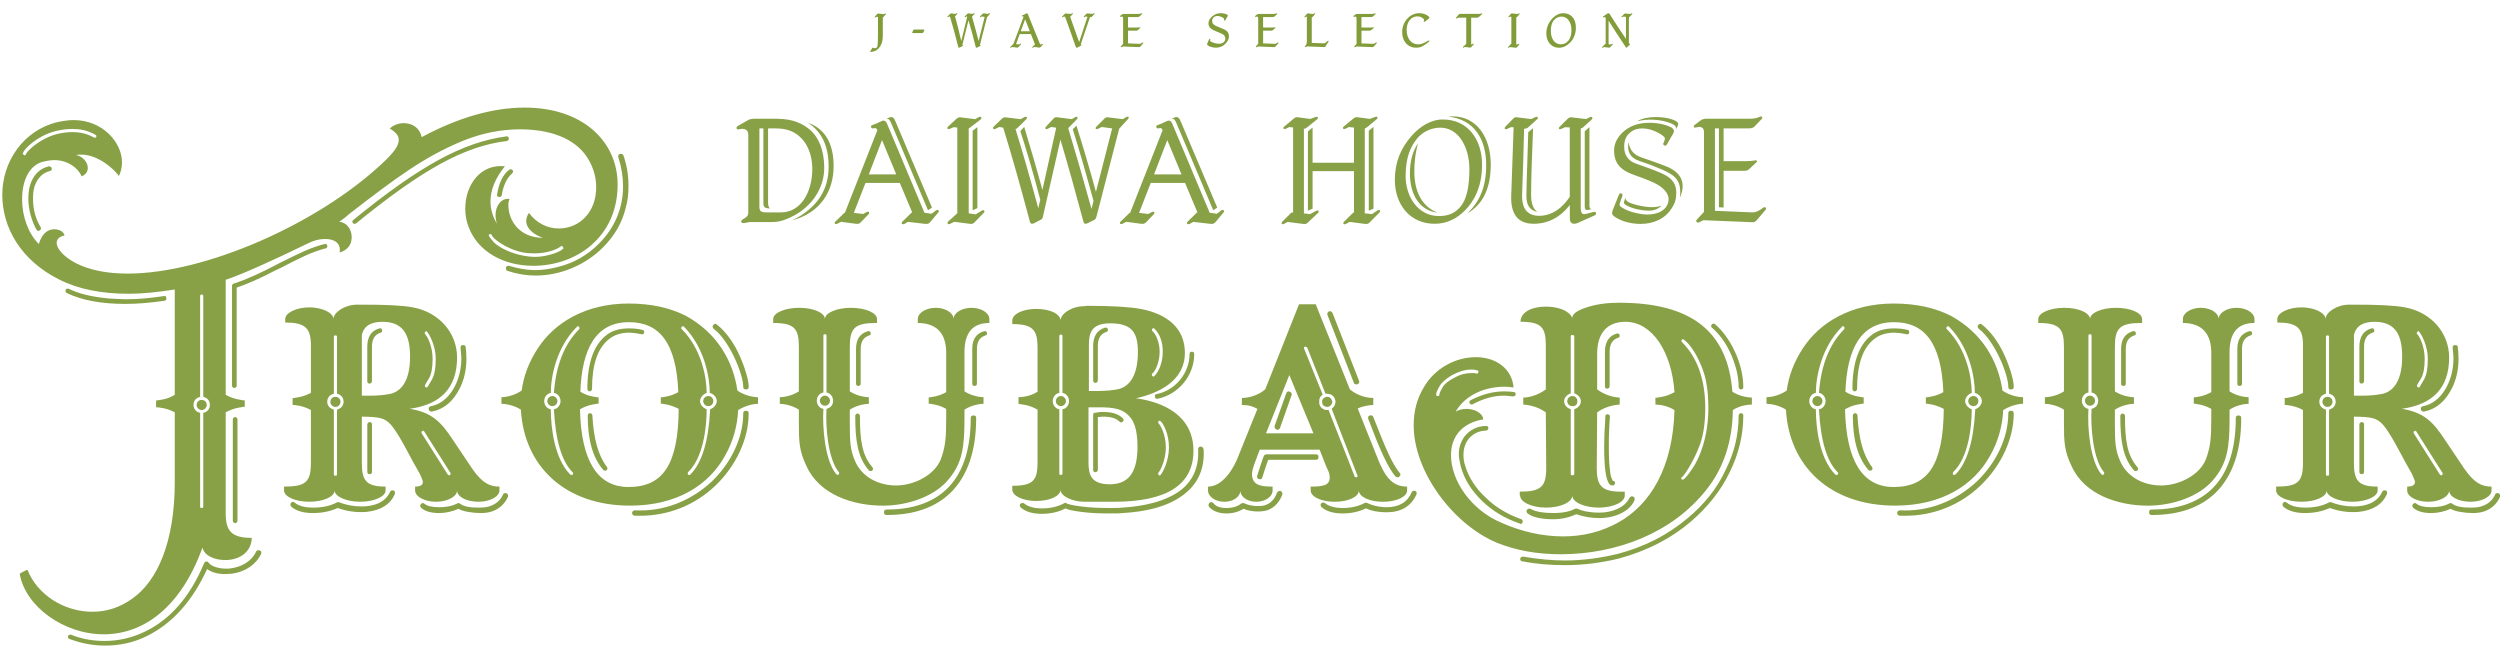 <?xml version="1.0" encoding="UTF-8"?>
<svg id="_レイヤー_1" xmlns="http://www.w3.org/2000/svg" version="1.1" viewBox="0 0 900 235">
  <!-- Generator: Adobe Illustrator 29.5.1, SVG Export Plug-In . SVG Version: 2.1.0 Build 141)  -->
  <defs>
    <style>
      .st0 {
        fill: #88a147;
      }

      .st1 {
        fill: #819c38;
      }
    </style>
  </defs>
  <g>
    <path class="st0" d="M279.57,42.75c5.94,0,9.32,1.79,11.73,3.74,3.28,2.61,5.43,7.38,5.43,13.93,0,7.79-5.12,15.37-14.24,18.7-1.69.61-2.77.82-4.97.82h-7.63l-1.74.31c-.21.05-.36.05-.51.05-.41,0-.67-.1-.77-.41-.15-.41.1-.67.62-.97l.72-.46c.92-.56,1.18-1.13,1.18-2.05v-27.82c0-.92-.26-1.59-.87-1.9-.72-.36-1.59-.41-2.15-.2-.77.26-1.23,0-1.23-.41,0-.26.15-.56.56-.77l3.48-2c.77-.46,1.38-.56,2.77-.56h7.63ZM273.37,74.1c0,1.95.46,2.36,2.72,2.36h5.07c7.27,0,11.27-7.48,11.27-15.68,0-4.97-1.74-8.76-3.89-10.96-2.46-2.56-5.38-3.59-9.37-3.59h-2.66v26.69c0,.97.15,1.64.67,2.15-1.79-.15-2.36-.36-2.36-1.95v-26.89h-1.43v27.87ZM300.11,59.76c0,9.07-4.71,16.8-14.91,19.57,9.17-4.51,13.11-11.17,13.11-19.31,0-7.53-2.51-12.6-7.48-15.88,6.4,2.31,9.27,7.79,9.27,15.62Z"/>
    <path class="st0" d="M325.06,80.71c-.46,0-.72-.46-.1-1.02l2.97-2.92c.15-.15.26-.26.46-.31l-4.46-10.6h-12.35l-4.2,10.76,3.33.41,1.23-.67c.82-.46,1.28.15.72.77l-2.61,2.72c-.56.61-.92.82-1.84.72l-5.43-.72-1.43.72c-.15.1-.26.1-.41.1-.26,0-.46-.15-.46-.41,0-.15.05-.31.26-.51l3.07-2.97c.1-.1.21-.15.36-.2l11.68-29.71c-.36-.72-.51-.92-1.43-.67-.51.15-.82-.2-.87-.56,0-.26.15-.51.46-.61,1.13-.36,2.05-.77,3.12-1.33,1.02-.51,1.69-.36,2.2.82l13.47,32.07,2.56.36,1.64-1.23c.51-.36.97-.1.97.31,0,.15-.05.26-.15.41l-2.87,3.43c-.51.61-.97.82-1.84.72l-6.25-.72-1.23.72c-.2.1-.36.15-.56.15ZM312.76,62.78h9.89l-5.12-12.35-4.76,12.35ZM320.91,44.54c-.61-1.43-.87-1.79-1.74-1.79.72-.41,1.28-.61,1.69-.61.67,0,1.08.51,1.54,1.64l13.11,30.94-1.43.97-13.17-31.15Z"/>
    <path class="st0" d="M352.83,42.03c.51,0,.72.56.21.97l-3.89,2.97c-.1.1-.26.2-.41.26v30.58l2.51.36,2.25-1.38c.51-.31.92-.05.92.31,0,.15-.05.31-.21.46l-3.18,3.28c-.51.56-.82.77-1.43.77-.21,0-.36,0-.62-.05l-5.43-.72-1.49.72c-.15.1-.31.15-.46.15-.31,0-.51-.2-.51-.46,0-.15.1-.36.31-.56l3.23-2.92v-30.84l-1.28-.15-1.49.61c-.46.2-.82.05-.82-.26,0-.2.1-.41.31-.61l2.82-2.61c.51-.46.97-.77,1.69-.67l5.17.67,1.28-.72c.2-.1.36-.15.51-.15ZM351.85,74.92l-1.69.77v-28.64l1.69-1.28v29.15Z"/>
    <path class="st0" d="M396.61,45.72l-1.38.67c-.46.2-.82.1-.82-.26,0-.1.05-.31.26-.51l2.72-2.72c.56-.61.82-.72,1.43-.67l5.38.67,1.18-.72c.26-.15.36-.2.51-.2.26,0,.46.15.46.41,0,.1-.1.31-.26.46l-3.18,3.48-8.09,31.3c-.26,1.02-.46,1.33-.92,1.54l-2.46,1.23c-.26.1-.41.15-.61.15-.41,0-.67-.26-.82-.87-2.72-10.09-5.58-20.49-8.25-29.4l-6.35,27.87c-.1.56-.36.77-.77.97l-2.36,1.23c-.31.15-.56.2-.77.2-.41,0-.61-.26-.77-.82-3.43-12.91-6.35-23.26-9.58-33.76l-1.38-.26-1.43.67c-.46.26-.87.05-.87-.26,0-.15.1-.41.31-.61l2.72-2.61c.51-.46.87-.72,1.38-.67l5.53.67,1.33-.72c.15-.1.36-.15.51-.15.41,0,.67.41.26.82l-2.92,2.92c-.56.56-.67.61-1.02.67,2.66,8.66,4.92,16.44,8.2,28.53l.72-3.07c-2.46-9.43-5.17-18.54-7.17-24.69l1.38-1.54c1.79,5.89,4.61,15.42,6.56,22.74l4.97-22.44-1.79-.26-1.33.67c-.67.31-1.13-.15-.56-.77l2.66-2.87c.31-.46.77-.61,1.49-.51l5.12.67,1.23-.72c.21-.1.31-.15.46-.15.46,0,.62.46.15.92l-3.12,3.18c2.72,9.02,5.69,19.26,8.4,29.1l.72-2.87c-2.31-8.61-5.53-19.72-7.48-25.82l1.33-1.28c2.1,6.56,4.82,15.73,7.02,23.82l5.84-22.85-3.74-.51Z"/>
    <path class="st0" d="M427.75,80.71c-.46,0-.72-.46-.1-1.02l2.97-2.92c.15-.15.26-.26.46-.31l-4.46-10.6h-12.35l-4.2,10.76,3.33.41,1.23-.67c.82-.46,1.28.15.72.77l-2.61,2.72c-.56.61-.92.82-1.84.72l-5.43-.72-1.43.72c-.15.1-.26.1-.41.1-.26,0-.46-.15-.46-.41,0-.15.05-.31.26-.51l3.07-2.97c.1-.1.21-.15.36-.2l11.68-29.71c-.36-.72-.51-.92-1.43-.67-.51.15-.82-.2-.87-.56,0-.26.15-.51.46-.61,1.13-.36,2.05-.77,3.12-1.33,1.02-.51,1.69-.36,2.2.82l13.47,32.07,2.56.36,1.64-1.23c.51-.36.97-.1.97.31,0,.15-.05.26-.15.41l-2.87,3.43c-.51.61-.97.82-1.84.72l-6.25-.72-1.23.72c-.2.1-.36.15-.56.15ZM415.45,62.78h9.89l-5.12-12.35-4.76,12.35ZM423.6,44.54c-.61-1.43-.87-1.79-1.74-1.79.72-.41,1.28-.61,1.69-.61.67,0,1.08.51,1.54,1.64l13.11,30.94-1.43.97-13.17-31.15Z"/>
    <path class="st0" d="M474.01,42.03c.41,0,.72.46.21.87l-3.43,2.77c-.62.51-.92.67-1.38.67v30.48l2.2.26,2.2-1.18c.77-.41,1.28.2.67.77l-3.43,3.23c-.72.72-.97.82-1.84.72l-5.64-.72-1.28.67c-.2.1-.36.15-.51.15-.26,0-.41-.2-.41-.41,0-.15.1-.36.31-.56l2.92-2.92c.31-.31.51-.36.92-.36v-30.58l-1.38-.15-1.23.61c-.51.26-.92.05-.92-.26,0-.15.1-.36.31-.51l3.23-2.71c.67-.56,1.02-.72,1.59-.67l4.56.61,1.89-.67c.15-.05.36-.1.46-.1ZM495.47,41.98c.51,0,.67.51.15.92l-3.38,2.82c-.41.31-.67.46-.92.56v30.53l2.61.26,2-1.33c.51-.36.92-.1.92.26,0,.15,0,.26-.15.41l-3.43,3.48c-.56.61-.87.82-1.84.72l-5.53-.72-1.38.72c-.2.1-.36.15-.51.15-.46,0-.67-.46-.1-1.02l2.97-2.92c.2-.2.36-.31.56-.36v-14.86h-14.91v13.52l-1.69.72v-28.53l1.69-1.38v12.65h14.91v-12.65l-1.84-.2-1.23.61c-.46.26-.92.05-.92-.26,0-.15.05-.36.31-.56l3.23-2.66c.72-.61,1.08-.72,1.59-.67l4.56.61,1.9-.72c.15-.05.36-.1.46-.1ZM494.45,75.13l-1.69.72v-28.79l1.69-1.38v29.46Z"/>
    <path class="st0" d="M533.54,59.35c0,8.61-3.38,13.58-6.1,16.34-2.87,2.97-6.56,4.87-10.96,4.87-8.96,0-14.34-7.02-14.34-15.78,0-6.51,2.25-11.58,6.05-15.88,2.87-3.23,6.71-5.89,11.27-5.89,8.81,0,14.09,7.02,14.09,16.34ZM510.13,49.92c-2.41,2.97-4.1,6.81-4.1,13.52,0,7.17,4.3,14.34,11.99,14.34,3.69,0,5.84-1.23,7.58-3.18,2.51-2.77,3.38-7.74,3.38-13.68,0-7.94-3.89-14.96-10.45-14.96-3.94,0-6.86,2.05-8.4,3.94ZM509.16,61.76c0,7.07,2.66,12.6,8.35,14.8-6.76-.82-9.94-6.86-9.94-14.14,0-4.3,1.02-8.15,2.92-10.81-1.13,4-1.33,7.63-1.33,10.14ZM522.94,41.88c8.71,0,13.73,7.58,13.73,17.37,0,8.71-2.92,14.34-8.35,17.52,4.3-4.2,6.71-9.32,6.71-17.31,0-9.53-4.46-16.5-13.63-17.47.51-.05,1.08-.1,1.54-.1Z"/>
    <path class="st0" d="M553.14,42.03c.51,0,.72.46.31.82l-3.28,2.97c-.31.31-.82.56-1.49.51-.15,7.22-.46,16.65-.72,23.62-.21,5.64,2.3,7.74,6.2,7.74,4.76,0,8.55-3.12,10.96-6.86v-24.95l-1.64-.1-1.38.61c-.51.26-.92.1-.92-.2,0-.2.1-.36.36-.61l2.66-2.66c.51-.51.87-.77,1.59-.67l5.22.61,1.33-.67c.2-.1.31-.15.41-.15.51,0,.72.56.31.92l-3.07,2.82c-.31.26-.56.41-.92.46v28.64c0,2.15.77,2.41,1.95,2.1l2.61-.67c.67-.15.97.15.97.56,0,.26-.15.51-.51.67l-5.99,2.66c-.51.26-.97.36-1.38.36-.97,0-1.59-.61-1.59-2v-4.76c-3.28,4.3-7.73,6.76-13.01,6.76-3.95,0-8.35-1.69-8.09-9.99l.87-24.74-.97-.05-1.43.67c-.46.2-.82,0-.82-.31,0-.15.05-.36.26-.56l2.77-2.82c.56-.61.87-.61,1.54-.51l4.97.61,1.43-.67c.21-.1.36-.15.51-.15ZM551.19,70.16c0,2.82.67,5.12,2.31,6.1-2.97-.51-4.05-2.66-4-6.04.05-4.92.51-15.78.67-22.64l1.74-1.43c-.36,8.61-.72,18.9-.72,24.03ZM572.2,74c0,.77.2,1.13.67,1.33-2,.51-2.36.46-2.36-1.38v-26.69l1.69-1.49v28.23Z"/>
    <path class="st0" d="M601.3,45.67c1.28.61,1.54,1.49,1.13,2.25l-2.36,4.1c-.15.31-.41.41-.72.41-.41,0-.72-.41-.51-.92l.26-.61c.46-1.08.31-1.43-.51-2.05-3.69-2.77-8.45-3.43-11.22-1.54-2.15,1.49-2.66,3.38-2.66,5.58,0,2.77,1.28,5.02,4.46,6.1,2.87.97,6.15,2.15,8.86,3.33,4.3,1.84,5.43,4.15,5.43,7.07,0,2.15-.31,3.94-2.41,6.66-1.9,2.46-5.43,4.56-10.5,4.56-3.38,0-7.02-.97-9.38-2.66-.51-.41-.82-.72-.82-1.23,0-.36.1-.77.36-1.38l2.1-5.23c.2-.46.51-.61.92-.46.26.1.51.41.31.97l-.82,2.25c-.36,1.02-.15,1.28.77,1.9,2.15,1.43,6.4,2.46,9.17,2.46,4.35,0,7.53-2.2,7.53-5.53,0-2.51-2.46-4.56-5.12-5.84-2.36-1.13-5.48-2.25-7.53-2.97-4.87-1.69-6.97-4.41-6.97-8.66s3.23-7.17,5.89-8.55c4.35-2.25,10.81-1.69,14.34,0ZM586.39,72.82c1.64.87,5.12,1.59,7.38,1.74,1.49.1,3.07-.05,4.41-.51-1.28,1.28-2.97,1.79-4.46,1.79-2.51,0-5.94-.61-8.35-2-.72-.41-.87-.77-.67-1.33l.41-1.28c.15.82.51,1.18,1.28,1.59ZM591.41,56.84c2.31.77,5.28,1.84,7.99,2.87,4.05,1.49,6.35,3.89,6.35,7.33,0,1.23-.31,2.61-.97,4.1.61-5.99-1.38-7.89-6.4-10.09-2.1-.92-5.17-2.1-7.99-3.02-3.89-1.28-4.61-3.79-4.15-6.81.67,3.28,2.1,4.61,5.17,5.64ZM602.43,43.16c2.2.87,2.05,1.54.92,3.28.1-.92-.31-1.38-1.59-1.95-3.59-1.59-8.86-1.79-12.4-.82,1.74-1.08,4.25-1.54,6.76-1.54,2.31,0,4.61.36,6.3,1.02Z"/>
    <path class="st0" d="M633.92,41.93c.41,0,.72.41.31.87l-2.46,2.61c-.67.67-1.08.82-2.66.82h-8.61v11.78h7.89c1.23,0,2.36-.05,3.33-.26.46-.1.82,0,.82.26,0,.1-.05.26-.26.46l-2.41,2.25c-.77.77-1.28.77-2.25.77h-7.12v13.22l-1.69-.1v-28.38h-1.43v29.66l13.27.56c1.54.05,2.36-.41,4.2-1.74.46-.31.92-.05.92.36,0,.15-.05.36-.15.46l-3.07,3.59c-.62.72-.87.92-1.79.87l-17.57-.72-1.49.77c-.15.05-.26.1-.41.1-.51,0-.92-.56-.41-1.13l2.56-2.72v-28.69c0-.97-.26-1.43-.87-1.74-.56-.31-1.18-.2-2,.05-.51.15-.82-.1-.82-.41,0-.15.1-.36.36-.56l1.95-1.49c.92-.67,1.54-.72,2.97-.72h15.16c1.13,0,2.46-.2,3.48-.77.1-.05.15-.05.26-.05Z"/>
  </g>
  <g>
    <path class="st0" d="M191.98,95.69c-10.64,0-19.87-5.04-23.23-13.85-.84-2.1-1.26-4.34-1.26-6.72,0-8.82,5.74-16.23,14.27-15.25-3.5,4.34-5.18,8.54-5.18,12.59,0,2.94.84,5.74,2.38,8.12-.42-.98-.56-2.1-.56-3.22,0-3.5,2.24-6.16,5.04-5.74-.28.56-.42,1.26-.42,2.24,0,5.6,4.06,11.75,12.45,11.75-3.36-1.12-6.02-3.36-6.02-6.02,0-.98.28-1.96.98-2.94,2.8,3.78,6.72,5.6,10.77,5.6,7.28,0,13.43-5.74,13.43-14.83,0-3.36-.84-6.58-2.66-9.8-3.5-6.3-11.47-11.06-24.77-11.06-6.86,0-13.85,1.4-20.71,4.2-13.85,5.74-23.79,13.15-41,26.45-.7.7-1.82,1.54-3.36,2.66,2.66.14,4.48,2.66,4.48,5.46s-1.4,4.62-4.34,5.6c.56-3.22-1.68-4.9-5.18-4.9-2.1,0-4.34.56-6.72,1.82-11.75,5.74-23.51,11.06-29.11,12.87v41.42c1.54.84,3.08,1.4,4.62,1.68,1.54.28,2.24.42,2.24.28v2.38c0-.14-.7,0-2.24.28-1.54.28-3.08.84-4.62,1.68v36.52c0,6.3,2.24,8.68,9.38,8.68-.14,5.18-4.48,7.98-9.52,7.98-3.92,0-7.42-1.54-8.12-4.2v-.14h-.14c-7.84,21.41-21.13,31.07-35.54,31.07s-28.27-10.08-30.23-21.83c1.26-.7,2.24-1.26,2.8-1.4,3.5,8.96,13.15,15.11,23.37,15.11,5.18,0,9.94-1.54,14.41-4.76,8.96-6.3,15.25-20.29,15.25-41.98v-25.05c-2.8-1.54-5.88-1.82-6.72-1.82v-2.52c0,.14.84,0,2.38-.28,1.54-.28,2.94-.84,4.34-1.68v-37.92c-6.3.98-11.89,1.54-16.51,1.54-9.94,0-18.33-1.68-25.19-5.18C7.54,93.73.82,81.98.82,70.09s7.56-23.23,20.01-26.17c2.1-.42,4.06-.7,5.6-.7,10.63,0,17.49,8.12,17.49,15.25,0,1.82-.42,3.5-1.12,4.9-1.68-2.52-7.56-7.7-13.43-7.7-.84,0-1.54,0-1.96.14,2.24.42,4.2,2.52,4.2,4.62,0,1.4-.7,2.38-2.24,3.08-1.12-2.94-4.9-5.88-9.94-5.88-.7,0-1.96.14-3.78.56-5.04,1.12-7.7,6.72-7.7,13.57,0,6.16,2.24,12.31,6.02,16.09,1.12-3.78,3.22-5.32,5.6-5.32,1.82,0,3.5.98,3.64,2.24-1.82.42-2.8,1.26-2.8,2.66,0,2.24,2.8,5.18,6.86,7.28,4.9,2.52,11.2,3.78,18.75,3.78,27.57,0,68.01-17.63,91.52-39.6,4.06-3.78,6.02-6.3,6.02-8.54,0-1.54-1.12-2.8-3.22-4.06.98-1.12,3.08-1.96,4.9-1.96,3.22,0,5.88,1.68,6.58,5.04,13.29-7.14,25.75-10.64,37.08-10.64,20.85,0,33.45,12.17,33.45,27.71,0,18.89-14.83,29.25-30.37,29.25ZM8.52,55.67c.14.28.28.28.7.14,0-.98,4.76-5.88,11.33-7.56,1.82-.42,3.64-.7,5.46-.7,4.62,0,6.86,1.54,7.84,1.96.14.14.56,0,.56,0,.14,0,.28-.14.28-.42,0-.42-.14-.56-.42-.56-.28-.28-1.12-.7-2.66-1.26-1.54-.56-3.36-.84-5.6-.84-2.1,0-3.92.28-5.74.7-7,1.68-11.9,6.86-11.9,7.84-.28.28-.28.56.14.7ZM12.86,66.03c-.7,1.4-.98,3.22-.98,5.46,0,3.92.98,7.42,2.8,10.36.14.42,0,.98-.42,1.12-.14.14-.28.14-.42.14-.28,0-.56-.14-.7-.42-1.68-2.94-2.94-7.28-2.94-11.2,0-2.52.42-4.62,1.12-6.16,1.26-2.94,3.36-4.76,6.3-5.46.42,0,.98.28.98.7.14.42,0,.84-.56.98-2.38.56-4.06,2.1-5.18,4.48ZM24.05,105.49c-.42-.14-.56-.7-.42-1.12.14-.42.7-.56,1.12-.42,3.64,1.82,8.4,2.94,14.41,3.5,2.8.14,4.9.28,6.3.28,4.2,0,8.68-.42,13.43-1.12.7-.14.98,0,.98.7.14.42,0,.84-.7.98-5.04.7-9.66,1.12-13.99,1.12-8.54,0-15.67-1.26-21.13-3.92ZM94.02,199.39c-1.82,3.78-5.6,6.44-10.5,7.14l-2.38.14c-2.66,0-4.9-.56-6.58-1.82-5.18,11.33-12.31,19.45-21.55,24.07-4.76,2.38-9.8,3.5-15.25,3.5-4.34,0-8.54-.84-12.73-2.38-.42-.14-.56-.42-.56-.84,0-.56.56-.84,1.12-.7,3.78,1.54,7.84,2.24,12.03,2.24,5.04,0,9.94-1.12,14.55-3.36,9.1-4.34,16.23-12.59,21.13-24.21l.28-.56c.14-.42.56-.56.98-.42.28,0,.42.14.56.42.98,1.26,3.5,2.1,6.3,2.1.84,0,1.4,0,1.82-.14,3.22-.42,7.14-2.1,8.96-6.02.14-.42.7-.56,1.26-.42s.7.56.56,1.26ZM75.55,145.79c0-1.54-.84-2.52-2.38-2.94v-36.24c0-.42-.14-.56-.56-.56s-.56.14-.56.56v36.24c-1.54.42-2.38,1.4-2.38,2.94s1.12,2.66,2.38,2.8v33.73c0,.42.14.56.56.56s.56-.14.56-.56v-33.73c1.26-.14,2.38-1.26,2.38-2.8ZM74.43,145.79c0,.98-.84,1.82-1.82,1.82s-1.82-.84-1.82-1.82c0-1.12.84-1.82,1.82-1.82s1.82.7,1.82,1.82ZM117.81,88.42c.14.42-.14.98-.56.98-4.9,1.26-9.1,3.36-15.81,6.86l-2.66,1.26c-5.04,2.66-9.52,4.62-13.57,6.02v35.26c0,.56-.28.84-.84.84s-.84-.28-.84-.84v-35.68c-.14-.14,0-.42.14-.7.28-.28.56-.42.7-.42h.14c4.2-1.4,9.52-3.78,16.09-7.28,7.84-3.92,11.33-5.6,16.23-6.86.42-.14.84,0,.98.56ZM84.65,150.13c.42,0,.84.42.84.84v36.52c0,.42-.42.84-.84.84s-.84-.42-.84-.84v-36.52c0-.42.42-.84.84-.84ZM182.46,50.77c-15.25,1.82-30.37,10.22-54.3,29.67-.14.14-.28.14-.42.14-.42,0-.56-.14-.7-.28-.28-.42-.28-.84.14-1.12,24.07-19.59,39.46-27.99,55.14-30.09.42-.14.84.28.84.7.14.42-.28.84-.7.98ZM177.14,86.46c1.12,1.82,5.88,4.62,11.33,5.6,1.54.28,2.94.42,4.2.42,4.76,0,9.8-2.24,9.8-2.8.42-.14.56-.42.14-.7,0-.28-.14-.42-.56-.42-.84.84-4.48,2.66-9.66,2.66-1.54,0-2.8-.14-3.78-.28-6.72-1.26-11.62-5.46-11.62-6.44q-.14-.14-.28-.14t-.28-.14c-.14,0-.28.14-.42.28-.14.14,0,.56.14.7,0,0,.28.42.98,1.26ZM183.3,61.13c.42-.28.84-.28,1.26.14.28.42.14.84-.28,1.26-1.82,1.54-3.08,4.2-3.64,7.7-.14.42-.42.7-.84.7h-.14c-.7-.14-.84-.56-.7-.98.7-4.2,2.1-7.14,4.34-8.82ZM226.26,66.87c0,2.94-.28,5.46-.98,7.84-1.26,5.46-4.06,10.22-8.26,14.41-6.3,6.3-15.25,10.08-24.21,10.08-3.36,0-6.72-.56-10.08-1.68-.56-.14-.7-.7-.56-1.26.14-.42.7-.7,1.12-.56,3.22.98,6.44,1.54,9.38,1.54,2.66,0,5.32-.42,8.12-1.12,5.74-1.4,10.63-4.2,14.83-8.4,5.6-5.6,8.68-12.73,8.68-20.57,0-3.5-.56-7-1.68-10.5-.14-.56,0-1.12.56-1.26h.28c.42,0,.84.14.98.56,1.26,3.64,1.82,7.28,1.82,10.92Z"/>
    <path class="st0" d="M157,180.64c-4.06,0-7.56-1.82-7.56-4.06v-1.4c1.82,0,2.8-.56,2.8-1.68,0-.42-.42-1.4-1.12-2.94-.42-.7-1.26-2.24-2.52-4.48-.56-1.12-1.82-3.36-3.64-6.72-1.82-3.22-3.22-5.32-4.34-6.58-2.24-2.38-4.06-2.66-10.36-2.8v16.65c0,6.16,1.4,8.54,8.4,8.54h.14v1.4c0,2.24-4.2,4.06-9.1,4.06s-9.24-1.82-9.24-4.06c0,2.24-4.06,4.06-9.1,4.06s-9.1-1.82-9.1-4.06v-1.4c7.7,0,9.66-1.54,9.66-8.54v-19.03c-2.8-1.54-5.74-1.82-6.58-1.82v-2.52c0,.14.7,0,2.24-.28,1.54-.28,2.94-.84,4.34-1.54v-17.77c-.14-5.74-2.38-7.56-9.24-7.56v-1.26c0-2.24,4.06-4.2,8.68-4.2s8.68,1.96,8.68,4.2c0-2.38,4.06-5.18,8.54-5.18h1.68c8.68,0,14.83.28,18.33.98,9.38,1.68,15.95,9.1,15.95,18.05,0,10.78-5.74,16.93-17.07,18.47,7.98,1.26,11.33,4.76,15.39,10.92l7.14,10.64c3.78,5.46,6.58,6.44,9.8,6.44v1.4c0,2.24-3.5,4.06-7.56,4.06-4.34,0-7.7-1.82-7.7-4.06,0,2.24-3.5,4.06-7.56,4.06ZM142.16,177.84c-1.68,3.78-5.04,5.88-10.22,6.44-3.36.28-6.86-.14-10.36-1.4-2.8,1.26-5.74,1.82-8.96,1.82s-5.88-.7-7.7-2.24c-.42-.42-.42-.84-.28-1.26.42-.56.84-.7,1.4-.28,1.54,1.26,3.78,1.82,6.72,1.82,3.22,0,6.02-.56,8.4-1.82.14-.14.42-.14.84-.14,2.38.98,5.18,1.54,8.26,1.54,4.06,0,8.4-1.26,10.21-5.32.14-.42.7-.56,1.26-.42.42.14.56.7.42,1.26ZM123.69,144.67c0-1.54-.84-2.52-2.38-2.94v-20.43c0-.42-.14-.56-.56-.56s-.56.14-.56.56v20.43c-1.54.42-2.38,1.4-2.38,2.94,0,1.26.84,2.38,2.38,2.8v23.23c0,.42.14.56.56.56s.56-.14.56-.56v-23.23c1.54-.42,2.38-1.54,2.38-2.8ZM122.57,144.67c0,.98-.84,1.82-1.82,1.82s-1.82-.84-1.82-1.82c0-1.12.84-1.82,1.82-1.82s1.82.7,1.82,1.82ZM140.76,141.73c3.78-.98,6.86-4.76,6.86-13.29,0-7.42-2.1-12.59-9.94-12.59-4.34,0-6.86,1.68-7.42,4.9v21.69h3.08c2.94,0,5.46-.28,7.42-.7ZM137.54,118.78c.14.56,0,.84-.56.98-2.1.7-3.08,2.38-3.08,5.04v12.45c0,.42-.42.84-.84.84-.56,0-.84-.28-.84-.84v-12.45c0-3.5,1.4-5.74,4.34-6.58.42-.14.84,0,.98.56ZM133.07,151.95c.56,0,.84.28.84.84v17.07c0,.56-.28.84-.84.84s-.84-.28-.84-.84v-17.07c0-.42.42-.84.84-.84ZM182.88,178.82c-1.26,2.8-3.36,4.62-6.3,5.46-1.12.28-2.24.42-3.5.42-2.66,0-6.72-.56-7.98-1.54-2.24.98-4.62,1.54-7,1.54-2.8,0-4.9-.56-6.44-1.82-.42-.42-.56-.98-.14-1.4s.84-.56,1.26-.14c.98.84,2.8,1.26,5.32,1.26s4.76-.42,6.58-1.4c.42-.14.7-.14.98.14,1.26.98,3.36,1.4,6.58,1.4,1.68,0,2.94-.14,3.78-.42,2.38-.7,4.06-2.1,5.04-4.2.14-.56.7-.7,1.26-.56.42.14.7.7.56,1.26ZM151.82,156.01l9.38,14.83c.14.14.28.28.42.28s.28,0,.28-.14c.42-.14.42-.42.28-.7l-9.38-14.83c-.14-.42-.42-.42-.84-.28-.28.28-.28.56-.14.84ZM155.74,129.14c0,3.22-.42,5.46-1.26,7-.98,1.54-1.4,2.24-1.4,2.38q-.14.14-.14.28c0,.14,0,.28.14.42s.28.28.42.28l.42-.14c0-.14.56-.98,1.54-2.66.98-1.68,1.4-4.2,1.4-7.56,0-4.76-2.38-8.96-3.08-9.66-.14-.14-.14-.28-.28-.28s-.28.14-.42.28c-.28.28-.28.56,0,.84.84.84,2.66,4.48,2.66,8.82ZM166.09,129c0-.7-.14-1.96-.28-3.64v-.28c0-.56.28-.84.7-.84h.28c.56,0,.84.28.84.7.14.98.28,2.38.28,4.2,0,4.06-.84,7.56-2.38,10.64-2.38,4.76-5.74,7.56-10.08,8.4h-.14c-.42,0-.84-.28-.98-.84v-.28c0-.42.28-.7.84-.84,6.3-1.12,10.92-8.68,10.92-17.21Z"/>
    <path class="st0" d="M272.88,142.99v2.38c-.7,0-3.64.14-7.14,2.24-.28,5.74-1.82,11.34-4.76,16.51-5.88,10.64-17.49,17.91-34.14,17.91-23.51,0-38.2-14.27-39.32-34.56-2.8-1.82-6.16-2.1-7-2.1v-2.38c.98,0,4.2-.28,7.28-2.38.7-5.32,2.66-10.36,5.74-15.11,6.16-9.52,17.49-16.23,32.75-16.23,8.12,0,14.97,1.54,20.71,4.48,11.2,6.16,16.93,16.23,18.47,26.87,3.08,2.1,6.44,2.38,7.42,2.38ZM208.51,117.66c-.14-.14-.7-.42-.84,0-7.42,7.42-9.38,18.05-9.38,23.79-1.26.14-2.38,1.4-2.38,2.94s1.12,2.8,2.38,2.94c0,6.86,1.4,17.91,7,23.51.14.14.28.14.42.14s.28,0,.42-.14c.42-.14.14-.7,0-.84-3.92-3.92-6.16-11.47-6.72-22.67,1.26-.14,2.38-1.4,2.38-2.94s-1.12-2.8-2.38-2.94c.7-9.94,3.78-17.63,9.1-22.95.14-.28.14-.56,0-.84ZM198.85,142.57c.98,0,1.82.84,1.82,1.82s-.84,1.82-1.82,1.82-1.82-.84-1.82-1.82.84-1.82,1.82-1.82ZM244.33,147.19c-1.4-.7-2.8-1.26-4.2-1.54-1.54-.28-2.24-.42-2.24-.28v-2.38c0,.14.7,0,2.24-.28,1.4-.28,2.8-.84,4.06-1.54-.7-18.05-7-25.19-17.77-25.19-11.89,0-16.93,9.52-17.49,25.05,1.4.84,2.8,1.4,4.34,1.68,1.54.28,2.24.42,2.24.28v2.38c0-.14-.7,0-2.24.28-1.54.28-2.94.84-4.48,1.68.42,18.61,6.3,27.99,17.49,27.99,12.32,0,17.91-7.98,18.05-28.13ZM211.45,140.05c0-9.24,2.24-15.67,6.58-19.17,2.1-1.82,4.9-2.66,8.4-2.66,1.68,0,3.36.14,4.9.56.42,0,.7.56.56.98-.14.56-.56.7-.98.56-2.1-.42-3.5-.56-4.34-.56-3.08,0-5.6.84-7.56,2.52-3.92,3.22-5.88,9.1-5.88,17.77,0,.42-.42.84-.84.84s-.84-.42-.84-.84ZM217.18,169.16c-3.78-4.34-5.6-10.78-5.6-19.59,0-.42.42-.84.84-.84s.84.42.84.84c.42,8.26,2.1,14.41,5.18,18.47.42.56.28.98-.14,1.26-.14.14-.28.14-.56.14s-.42-.14-.56-.28ZM228.52,185.67c-.56,0-.98-.56-.98-.98,0-.56.56-.98.98-.98,10.22.56,20.01-3.22,27.71-10.36,7.14-6.86,11.33-15.95,11.33-24.49,0-.7.28-.98.98-.98s.98.28.98.98c0,9.1-4.48,18.75-11.89,25.89-7.42,7.14-17.07,10.92-27.15,10.92h-1.96ZM258.04,144.39c0-1.26-.98-2.52-2.52-2.94,0-5.74-1.96-16.37-9.24-23.79-.14-.14-.7-.42-.84,0-.28.28-.28.56,0,.84,7.14,7.14,8.96,17.49,8.96,22.95-1.26.42-2.38,1.68-2.38,2.94s1.12,2.52,2.38,2.94c0,6.72-1.26,17.49-6.72,22.67-.14.42-.14.7,0,.84.14.14.28.14.42.14s.28,0,.42-.14c4.2-4.2,6.58-12.03,7.14-23.51,1.26-.42,2.38-1.68,2.38-2.94ZM256.79,144.39c0,.98-.7,1.82-1.82,1.82-.98,0-1.82-.84-1.82-1.82s.84-1.82,1.82-1.82c1.12,0,1.82.84,1.82,1.82ZM267.56,139.21c0-4.48-4.9-16.51-10.63-20.85-.42-.42-.56-.98-.14-1.4.42-.42.84-.56,1.26-.14,3.5,2.66,6.58,7.42,8.26,11.33,1.82,4.06,3.22,8.68,3.22,11.06,0,.7-.28.98-.98.98s-.98-.28-.98-.98Z"/>
    <path class="st0" d="M347.21,126.76v14.13c2.8,1.82,6.02,2.1,6.86,2.1v2.38c-.84,0-4.06.28-6.86,2.1v3.22c0,10.22-.7,16.23-6.16,22.39-4.9,5.6-14.13,8.96-23.23,8.96-10.63,0-22.81-3.92-27.43-14.13-2.66-5.46-2.8-8.82-2.8-15.53v-4.9c-2.8-1.82-6.02-2.1-6.86-2.1v-2.38c.84,0,4.06-.28,6.86-2.1v-16.09c0-6.58-1.68-8.54-9.24-8.54v-1.4c0-2.24,4.2-4.06,9.38-4.06s9.24,1.82,9.24,4.06c0-2.24,4.2-4.06,9.38-4.06s9.38,1.82,9.38,4.06v1.4h-.28c-7.7,0-9.52,1.82-9.52,8.54v16.09c2.8,1.82,6.02,2.1,6.86,2.1v2.38c-.84,0-4.06.28-6.86,2.1v4.9c0,6.72.14,9.52,1.82,13.43,2.38,5.74,8.26,8.96,14.83,8.96s13.85-3.78,16.09-9.38c1.68-4.48,1.96-7.7,1.96-14.83v-3.36c-1.26-.7-2.66-1.26-4.06-1.54-1.54-.28-2.24-.42-2.24-.28v-2.38c0,.14.7,0,2.24-.28,1.4-.28,2.8-.84,4.06-1.54v-14.13c0-7.14-3.5-10.78-10.36-10.78h.14v-1.4c0-2.24,2.94-4.06,6.44-4.06s6.44,1.82,6.44,4.06c0-2.24,2.94-4.06,6.44-4.06s6.44,1.82,6.44,4.06v1.4c-6.02,0-8.96,3.5-8.96,10.5ZM302.02,170c-3.92-4.48-4.9-16.51-4.48-22.81,1.54-.42,2.38-1.4,2.38-2.94s-1.12-2.8-2.38-2.94v-20.43c0-.42-.14-.56-.56-.56s-.56.14-.56.56v20.43c-1.26.14-2.38,1.4-2.38,2.94s1.12,2.8,2.38,2.94c-.42,6.72.56,18.61,4.62,23.51.14.14.42.28.56.28l.28-.14c.28-.28.28-.56.14-.84ZM296.98,146.07c-.98,0-1.82-.84-1.82-1.82s.84-1.82,1.82-1.82,1.82.84,1.82,1.82-.84,1.82-1.82,1.82ZM312.79,169.3c-4.06-4.62-4.9-10.78-4.9-19.59,0-.42.42-.84.84-.84s.84.42.84.84c0,8.54.7,14.13,4.48,18.47.42.56.28.98-.14,1.26-.14.14-.28.14-.56.14s-.42-.14-.56-.28ZM308.17,138.1v-12.45c0-3.5,1.4-5.6,4.34-6.44.56-.14.98.28.98.84,0,.42-.14.56-.56.7-2.1.7-3.08,2.24-3.08,4.9v12.45c0,.56-.28.84-.84.84s-.84-.28-.84-.84ZM318.25,184.42c0-.7.28-.98.98-.98,16.93,0,30.23-8.4,30.23-32.89,0-.7.28-.98.98-.98s.98.28.98.98c0,11.75-3.08,20.71-9.1,26.73-5.6,5.46-13.29,8.12-23.09,8.12-.7,0-.98-.28-.98-.98ZM350.01,138.1v-12.45c0-3.5,1.4-5.6,4.34-6.44.56-.14.98.28.98.84,0,.42-.14.56-.56.7-2.1.7-3.08,2.24-3.08,4.9v12.45c0,.56-.28.84-.84.84s-.84-.28-.84-.84Z"/>
    <path class="st0" d="M429.64,162.3c0,12.17-9.52,18.33-28.55,18.33h-10.63c-4.62,0-8.68-2.1-8.68-4.34,0,2.24-3.78,4.06-8.68,4.06h-.14c-4.62,0-8.54-1.82-8.54-4.06v-1.4c7.56,0,9.1-1.96,9.1-8.54v-18.89c-1.54-.84-2.94-1.4-4.48-1.68-1.54-.28-2.38-.42-2.38-.28v-2.52c.84,0,4.06-.14,6.86-1.96v-15.81c0-6.3-1.54-8.54-9.1-8.54v-1.26c0-2.38,3.78-4.2,8.68-4.2s8.68,1.82,8.68,4.2c0-2.38,3.92-5.18,8.54-5.18l.98-.14c9.1,0,15.53.42,19.31,1.12,9.66,1.82,15.95,7,15.95,15.81,0,10.08-9.38,14.55-17.63,16.37,9.52,1.26,20.71,6.02,20.71,18.89ZM367.51,182.74c-.42-.42-.42-.84-.28-1.26.42-.42.98-.56,1.4-.28,1.54,1.26,3.78,1.82,6.44,1.82,2.94,0,5.6-.56,7.98-1.82.14-.14.42-.28.7-.14.42.42,2.24.84,5.46,1.26,3.08.42,6.44.56,9.94.56,2.1,0,3.78,0,4.76-.14,7.84-.42,16.09-2.24,21.55-6.58,4.2-3.5,6.16-8.26,5.88-14.27-.14-.56.28-1.12.84-1.12s.98.28,1.12.98c.42,6.72-1.82,12.03-6.72,15.95-5.6,4.62-14.13,6.58-22.53,7-.98.14-2.66.14-4.76.14-3.64,0-7-.14-10.08-.56-3.22-.42-5.04-.84-5.6-1.26-2.38,1.26-5.32,1.96-8.54,1.96s-5.74-.7-7.56-2.24ZM384.86,144.39c0-1.54-1.12-2.8-2.38-2.94v-20.43c0-.42-.14-.56-.56-.56s-.56.14-.56.56v20.43c-1.26.14-2.38,1.4-2.38,2.94s1.12,2.8,2.38,2.94v23.09c0,.42.14.56.56.56s.56-.14.56-.56v-23.09c1.26-.14,2.38-1.4,2.38-2.94ZM383.74,144.39c0,.98-.84,1.82-1.82,1.82s-1.82-.84-1.82-1.82.84-1.82,1.82-1.82,1.82.84,1.82,1.82ZM409.49,160.63c0-4.34-.7-7.42-1.96-9.52-2.8-4.06-6.3-4.48-12.31-4.48h-3.36v19.87c0,4.48.98,7.84,7.7,7.84,7.84,0,9.94-5.88,9.94-13.71ZM392,124.24v16.51h3.36c2.94,0,5.46-.28,7.42-.7,3.78-.98,6.86-4.76,6.86-13.29,0-6.86-1.96-10.36-9.94-10.36-6.72,0-7.7,3.36-7.7,7.84ZM393.54,136.98v-12.45c0-3.5,1.4-5.74,4.34-6.58.56-.14.98.28.98.84,0,.28-.14.56-.56.7-2.1.7-3.08,2.38-3.08,5.04v12.45c0,.42-.42.84-.84.84-.56,0-.84-.28-.84-.84ZM393.54,169.16v-19.73c0-.42.14-.84.56-.84.14,0,.42,0,.98-.14.56-.14,1.26-.14,2.1-.14,3.08,0,5.46.7,7,2.24.42.42.42.84,0,1.26-.14.14-.42.28-.56.28s-.42-.14-.56-.28c-1.26-1.26-3.22-1.82-5.88-1.82l-1.96.14v19.03c0,.42-.42.84-.84.84-.56,0-.84-.28-.84-.84ZM417.47,126.62c0,4.06-1.82,7.42-2.66,7.84-.14.14-.14.28-.14.42s0,.28.14.42c.14.14.28.28.42.28s.28-.14.42-.28c.84-.84,2.94-3.78,2.94-8.68,0-3.5-.98-6.3-3.08-8.4-.14-.14-.56,0-.7.14-.14.14-.14.42,0,.84.84.42,2.66,3.5,2.66,7.42ZM415.79,142.85c-.14-.42,0-.84.56-.98,6.72-1.26,11.89-7.56,11.89-14.41,0-.56.28-.84.84-.84s.84.28.84.84c0,7.84-5.74,14.55-13.15,16.09h-.28c-.42,0-.7-.28-.7-.7ZM420.82,161.05c0-4.9-1.96-8.4-2.94-9.38-.14-.14-.56-.28-.7-.14-.28.28-.28.56-.14.84.84.84,2.66,4.2,2.66,8.68s-1.96,8.4-2.66,9.1c-.14.42-.14.7.14.84,0,.14.14.14.28.14.28,0,.42-.14.42-.28.7-.7,2.94-4.9,2.94-9.8Z"/>
    <path class="st0" d="M506.56,175.18v1.4c0,2.24-3.78,4.06-8.68,4.06s-8.68-1.82-8.68-4.06c0,2.24-3.78,4.06-8.68,4.06s-8.68-1.82-8.68-4.06v-1.4c4.34,0,6.86-.42,6.86-3.22,0-.7-.14-1.54-.56-2.52s-.84-1.68-.98-2.24l-2.1-5.32h-21.55l-1.26,3.36c-.98,2.52-1.54,4.34-1.54,5.32,0,4.06,2.94,4.62,7.42,4.62v1.4c0,2.24-2.66,4.06-5.88,4.06s-5.74-1.82-5.74-4.06c0,2.24-2.52,4.06-5.74,4.06s-5.88-1.82-5.88-4.06v-1.4c5.18,0,9.24-6.3,11.06-11.33l6.72-16.65c-1.26-.7-2.52-1.12-3.5-1.26-1.12-.14-1.82-.14-2.1-.14v-2.52c1.12,0,5.04-.28,8.4-3.08l12.17-30.65h6.02l12.31,30.65c3.36,2.8,7.28,3.08,8.4,3.08v2.52c-.56,0-3.22.14-5.6,1.26l6.72,16.79c2.8,7.28,5.32,11.33,11.05,11.33ZM435.2,182.32c-.28-.42-.14-.98.28-1.4.42-.28.98-.14,1.4.28.84,1.12,2.38,1.68,4.62,1.68s4.06-.56,5.46-1.68c.42-.14.7-.14.98,0,1.54.7,3.22.98,5.04.98,1.26,0,2.24-.14,3.08-.56,1.82-.84,2.94-2.24,3.64-4.2.28-.42.56-.7.98-.7h.28c.42.28.7.56.7.98v.28c-.98,2.66-2.66,4.48-4.76,5.46-.98.42-2.38.7-4.06.7-1.82,0-3.5-.28-5.18-.98-1.82,1.12-3.78,1.68-6.16,1.68-2.66,0-5.04-.84-6.3-2.52ZM453.39,172.52c-.56-.14-.84-.42-.84-.84v-.28c.14-.42.7-2.38,1.96-6.02l.42-1.12c.14-.42.56-.7.98-.7h17.77c.7,0,.98.28.98.98s-.28.98-.98.98h-17.07l-.28.56c-.98,2.94-1.68,4.9-1.82,5.6-.14.56-.42.84-.98.84h-.14ZM455.77,156.01h17.07l-8.68-20.99-8.4,20.99ZM459.55,154.61c-.42-.14-.7-.56-.7-.98v-.28l4.2-11.75c.14-.42.42-.7.84-.7.14,0,.28,0,.42.14.42.14.7.42.7.84v.28l-4.2,11.89c-.14.42-.56.7-.98.7l-.28-.14ZM488.65,171.12l-9.24-23.93c.56-.56.98-.98,1.12-1.4.14-.56.28-.98.28-1.12,0-.42-.14-.7-.28-1.12-.42-1.12-1.54-1.82-2.8-1.82h-.56l-6.58-16.65-.56-.28c-.56,0-.7.28-.56.7l6.72,16.65c-.42.14-.84.56-1.12,1.26-.14.28-.14.7-.14,1.12,0,.56,0,.98.14,1.26.42,1.12,1.54,1.82,2.66,1.82h.56l9.38,23.93c0,.14.14.28.56.28h.14c.42-.14.42-.42.28-.7ZM475.78,182.6c-.42-.42-.42-.84-.28-1.26.42-.42.98-.56,1.4-.28,1.54,1.26,3.78,1.82,6.44,1.82,2.94,0,5.6-.56,7.98-1.82.28-.14.56-.14.84,0,1.26.7,4.2,1.54,7,1.54,4.48,0,7.56-1.82,9.1-5.46.14-.42.7-.56,1.26-.42.42.14.56.7.42,1.26-1.96,4.34-5.6,6.44-10.78,6.44-2.8,0-5.32-.42-7.42-1.4-2.66,1.26-5.46,1.82-8.4,1.82-3.22,0-5.74-.7-7.56-2.24ZM479.42,145.37c-.14.42-.56.84-.98.98l-.56.14c-.7,0-1.68-.42-1.82-1.12-.14-.56-.14-.98,0-1.4.28-.56.7-.84,1.12-.98.14-.14.28-.14.56-.14.84,0,1.4.42,1.68,1.12.28.42.28.98,0,1.4ZM487.39,137.82l-9.52-24.49c-.14-.42,0-.84.56-1.26.42-.14.84,0,1.26.56l9.52,24.35c.28.56.14.98-.56,1.4h-.28c-.42,0-.84-.14-.98-.56ZM502.37,171.54c-2.52-2.94-5.46-9.24-8.96-18.61l-.84-2.1c-.14-.7,0-1.12.56-1.26.56-.14,1.12,0,1.26.56l.84,2.1c3.36,8.54,5.88,14.69,8.68,18.05.42.42.28,1.12-.14,1.26-.14.14-.28.28-.7.28-.28,0-.56-.14-.7-.28Z"/>
    <path class="st0" d="M630.68,143.13v2.52c-.84,0-4.06.14-6.86,1.96-.14,11.34-3.36,20.99-9.52,28.69-12.31,15.67-32.47,23.23-52.48,23.23-8.54,0-16.23-1.4-23.09-4.2-15.81-6.72-29.81-25.61-29.81-42.26,0-5.18,1.26-9.8,3.78-13.85,4.06-6.86,11.48-10.64,18.61-10.64s13.01,4.06,13.57,10.92c-.98-.14-1.96-.28-3.08-.28-6.58,0-13.85,2.38-17.77,8.96,1.26-.7,2.52-.98,3.92-.98,2.94,0,5.88,1.54,6.02,3.78-7.7,1.26-11.62,6.3-11.62,12.87,0,9.1,7.14,19.73,18.19,24.35,7.28,3.22,14.69,4.9,22.25,4.9,7.14,0,13.71-1.68,19.59-4.9,11.75-6.44,19.87-19.87,20.43-40.58-2.94-1.82-5.88-1.96-6.86-1.96v-2.52c0,.14.84,0,2.38-.28,1.54-.28,2.94-.84,4.48-1.68-.98-14.41-7.98-25.33-17.63-25.33-6.86,0-10.21,4.34-10.21,11.61v12.73c3.36,2.52,7.14,2.94,8.12,2.94v2.52c-.84,0-4.9.42-8.12,2.8l-.14,20.01c0,6.02,1.4,8.54,8.68,8.54h1.4v1.4c0,2.38-4.2,4.34-9.38,4.34s-9.52-1.96-9.52-4.34c0,2.38-4.2,4.34-9.38,4.34s-9.38-1.96-9.38-4.34h-.14v-1.4c7.7,0,9.52-1.82,9.52-8.54l-.14-20.01c-3.22-2.38-7.28-2.8-8.12-2.8v-2.52c1.96,0,5.32-.84,8.12-2.94v-15.95c0-6.44-1.68-8.4-9.1-8.4,0-3.5,4.06-5.46,9.1-5.46,4.34,0,8.4,1.4,9.52,4.06,0-1.4,1.68-2.66,5.18-3.78,3.36-1.12,7.28-1.68,11.61-1.68,26.17,0,39.18,10.36,40.86,32.05,2.8,1.82,6.16,2.1,7,2.1ZM518.17,142.01c0-.42.42-1.26,1.12-2.52.7-1.26,2.1-2.38,4.06-3.36,2.1-1.26,4.2-1.82,6.44-1.82h1.12c.28.14.42.14.56.14.42.14.7,0,.7-.42.14-.28.14-.56-.28-.7-.14,0-.28,0-.7-.14s-.84-.14-1.54-.14c-2.24,0-4.48.7-6.86,1.96-2.1,1.26-3.64,2.52-4.48,3.92-.84,1.4-1.26,2.38-1.26,2.94-.14.28,0,.56.42.7h.14c.42,0,.56-.14.56-.56ZM547.14,188.47c-5.46-1.82-9.94-4.62-13.57-8.12-3.92-3.78-6.44-7.84-7.7-12.45-.42-1.82-.7-3.36-.7-4.34,0-2.38.7-4.48,1.96-6.3,1.82-2.38,4.62-3.92,7.84-3.92.56,0,.84.28.84.84,0,.42-.42.84-.84.84-2.24,0-4.76.98-6.44,3.22-1.12,1.54-1.68,3.36-1.68,5.46,0,1.26.14,2.52.56,3.78,1.26,4.34,3.78,8.26,7.42,11.61,3.36,3.36,7.7,6.02,12.88,7.84.42.14.56.7.42,1.12-.14.42-.42.56-.7.56-.14,0-.28,0-.28-.14ZM529.22,145.37c-.42-.56-.28-.98.14-1.26,4.06-2.1,8.12-3.22,12.17-3.22,1.54,0,2.8.14,3.64.28.42.14.56.42.42,1.12-.14.28-.56.42-1.12.42-1.26-.14-2.24-.28-2.94-.28-3.64,0-7.28.98-11.06,2.94l-.56.28c-.28,0-.56-.14-.7-.28ZM547.97,202.05c-.42,0-.7-.28-.7-.98.14-.42.56-.7.98-.7,5.74.98,10.78,1.4,15.11,1.4,6.3,0,12.73-.84,19.03-2.38,9.66-2.52,18.05-6.86,25.19-12.87,6.02-5.04,10.63-10.78,13.57-17.21,3.22-6.3,4.76-12.87,4.76-19.73,0-.42.42-.84.84-.84.56,0,.84.28.84.84,0,7.14-1.68,13.85-4.9,20.43-3.22,6.72-7.98,12.59-13.99,17.77-7,6.02-15.67,10.5-25.89,13.29-6.3,1.54-12.87,2.38-19.45,2.38-5.32,0-10.5-.42-15.39-1.4ZM549.93,184.83c-.42-.42-.56-.98-.14-1.4.42-.42.84-.42,1.4-.14,1.82.98,4.48,1.4,7.98,1.4s6.02-.56,7.84-1.54c.28-.14.56-.14.84,0,2.24.98,4.9,1.4,7.84,1.4,4.9,0,9.38-1.96,10.92-5.32.42-.56.84-.7,1.4-.42.42.14.56.84.42,1.26-1.68,4.06-7.14,6.44-12.59,6.44-2.8,0-5.6-.42-8.4-1.4-2.66,1.26-5.46,1.82-8.4,1.82-3.36,0-7.28-.56-9.1-2.1ZM569.11,144.39c0-1.26-1.12-2.38-2.38-2.8v-20.43c0-.42-.28-.56-.7-.56s-.56.14-.56.56v20.43c-1.26.42-2.38,1.54-2.38,2.8,0,1.54,1.12,2.52,2.38,2.94v23.23c0,.42.14.56.56.56s.7-.14.7-.56v-23.23c1.26-.42,2.38-1.4,2.38-2.94ZM567.85,144.39c0,1.26-.56,1.82-1.82,1.82-.98,0-1.82-.7-1.82-1.82,0-.98.84-1.82,1.82-1.82,1.12,0,1.82.84,1.82,1.82ZM579.32,174.2c-1.26-1.68-1.82-6.16-1.82-13.43,0-3.22.14-5.88.28-7.84.14-1.96.14-2.94.14-3.08,0-.42.42-.84.84-.7.42,0,.84.42.84.84-.14.7-.14,1.96-.28,4.06-.14,2.1-.14,4.48-.14,7.28,0,3.36.14,6.02.42,7.98.14,1.68.42,2.66.7,3.08.14.42.28.7.28.7.56,0,.84.28.84.84,0,.42-.42.84-.84.84s-.84-.14-1.26-.56ZM577.78,139.08v-12.45c0-3.5,1.4-5.74,4.34-6.58.56-.14.98.28.98.84,0,.42-.14.56-.56.7-2.1.7-3.08,2.38-3.08,5.04v12.45c0,.42-.42.84-.84.84-.56,0-.84-.28-.84-.84ZM609.13,168.88c2.8-3.92,5.88-11.75,5.88-21.97,0-5.18-.56-9.66-1.82-13.29-2.24-6.44-5.32-10.22-7-11.33-.14-.28-.42-.28-.84.14-.14.14,0,.56.14.7,5.6,5.6,8.4,13.57,8.4,23.79,0,4.9-.56,9.24-1.82,12.87-2.38,6.72-6.58,12.59-6.58,11.89-.28.28-.28.56-.14.84.14.14.28.14.56.14l.28-.14c.56-.42,1.54-1.54,2.94-3.64ZM625.92,139.35c0-3.78-.98-7.7-2.8-11.89-1.82-4.06-4.2-7.28-6.86-9.52-.14-.14-.28-.42-.28-.7,0-.14.14-.28.28-.42.28-.42.7-.42,1.12-.14,5.74,4.9,10.21,14.41,10.21,22.67,0,.56-.28.84-.84.84-.42,0-.84-.42-.84-.84Z"/>
    <path class="st0" d="M728.3,142.99v2.38c-.7,0-3.64.14-7.14,2.24-.28,5.74-1.82,11.34-4.76,16.51-5.88,10.64-17.49,17.91-34.14,17.91-23.51,0-38.2-14.27-39.32-34.56-2.8-1.82-6.16-2.1-7-2.1v-2.38c.98,0,4.2-.28,7.28-2.38.7-5.32,2.66-10.36,5.74-15.11,6.16-9.52,17.49-16.23,32.75-16.23,8.12,0,14.97,1.54,20.71,4.48,11.2,6.16,16.93,16.23,18.47,26.87,3.08,2.1,6.44,2.38,7.42,2.38ZM663.93,117.66c-.14-.14-.7-.42-.84,0-7.42,7.42-9.38,18.05-9.38,23.79-1.26.14-2.38,1.4-2.38,2.94s1.12,2.8,2.38,2.94c0,6.86,1.4,17.91,7,23.51.14.14.28.14.42.14s.28,0,.42-.14c.42-.14.14-.7,0-.84-3.92-3.92-6.16-11.47-6.72-22.67,1.26-.14,2.38-1.4,2.38-2.94s-1.12-2.8-2.38-2.94c.7-9.94,3.78-17.63,9.1-22.95.14-.28.14-.56,0-.84ZM654.27,142.57c.98,0,1.82.84,1.82,1.82s-.84,1.82-1.82,1.82-1.82-.84-1.82-1.82.84-1.82,1.82-1.82ZM699.75,147.19c-1.4-.7-2.8-1.26-4.2-1.54-1.54-.28-2.24-.42-2.24-.28v-2.38c0,.14.7,0,2.24-.28,1.4-.28,2.8-.84,4.06-1.54-.7-18.05-7-25.19-17.77-25.19-11.89,0-16.93,9.52-17.49,25.05,1.4.84,2.8,1.4,4.34,1.68,1.54.28,2.24.42,2.24.28v2.38c0-.14-.7,0-2.24.28-1.54.28-2.94.84-4.48,1.68.42,18.61,6.3,27.99,17.49,27.99,12.32,0,17.91-7.98,18.05-28.13ZM666.87,140.05c0-9.24,2.24-15.67,6.58-19.17,2.1-1.82,4.9-2.66,8.4-2.66,1.68,0,3.36.14,4.9.56.42,0,.7.56.56.98-.14.56-.56.7-.98.56-2.1-.42-3.5-.56-4.34-.56-3.08,0-5.6.84-7.56,2.52-3.92,3.22-5.88,9.1-5.88,17.77,0,.42-.42.84-.84.84s-.84-.42-.84-.84ZM672.61,169.16c-3.78-4.34-5.6-10.78-5.6-19.59,0-.42.42-.84.84-.84s.84.42.84.84c.42,8.26,2.1,14.41,5.18,18.47.42.56.28.98-.14,1.26-.14.14-.28.14-.56.14s-.42-.14-.56-.28ZM683.94,185.67c-.56,0-.98-.56-.98-.98,0-.56.56-.98.98-.98,10.22.56,20.01-3.22,27.71-10.36,7.14-6.86,11.33-15.95,11.33-24.49,0-.7.28-.98.98-.98s.98.28.98.98c0,9.1-4.48,18.75-11.89,25.89-7.42,7.14-17.07,10.92-27.15,10.92h-1.96ZM713.47,144.39c0-1.26-.98-2.52-2.52-2.94,0-5.74-1.96-16.37-9.24-23.79-.14-.14-.7-.42-.84,0-.28.28-.28.56,0,.84,7.14,7.14,8.96,17.49,8.96,22.95-1.26.42-2.38,1.68-2.38,2.94s1.12,2.52,2.38,2.94c0,6.72-1.26,17.49-6.72,22.67-.14.42-.14.7,0,.84.14.14.28.14.42.14s.28,0,.42-.14c4.2-4.2,6.58-12.03,7.14-23.51,1.26-.42,2.38-1.68,2.38-2.94ZM712.21,144.39c0,.98-.7,1.82-1.82,1.82-.98,0-1.82-.84-1.82-1.82s.84-1.82,1.82-1.82c1.12,0,1.82.84,1.82,1.82ZM722.98,139.21c0-4.48-4.9-16.51-10.63-20.85-.42-.42-.56-.98-.14-1.4.42-.42.84-.56,1.26-.14,3.5,2.66,6.58,7.42,8.26,11.33,1.82,4.06,3.22,8.68,3.22,11.06,0,.7-.28.98-.98.98s-.98-.28-.98-.98Z"/>
    <path class="st0" d="M802.64,126.76v14.13c2.8,1.82,6.02,2.1,6.86,2.1v2.38c-.84,0-4.06.28-6.86,2.1v3.22c0,10.22-.7,16.23-6.16,22.39-4.9,5.6-14.13,8.96-23.23,8.96-10.63,0-22.81-3.92-27.43-14.13-2.66-5.46-2.8-8.82-2.8-15.53v-4.9c-2.8-1.82-6.02-2.1-6.86-2.1v-2.38c.84,0,4.06-.28,6.86-2.1v-16.09c0-6.58-1.68-8.54-9.24-8.54v-1.4c0-2.24,4.2-4.06,9.38-4.06s9.24,1.82,9.24,4.06c0-2.24,4.2-4.06,9.38-4.06s9.38,1.82,9.38,4.06v1.4h-.28c-7.7,0-9.52,1.82-9.52,8.54v16.09c2.8,1.82,6.02,2.1,6.86,2.1v2.38c-.84,0-4.06.28-6.86,2.1v4.9c0,6.72.14,9.52,1.82,13.43,2.38,5.74,8.26,8.96,14.83,8.96s13.85-3.78,16.09-9.38c1.68-4.48,1.96-7.7,1.96-14.83v-3.36c-1.26-.7-2.66-1.26-4.06-1.54-1.54-.28-2.24-.42-2.24-.28v-2.38c0,.14.7,0,2.24-.28,1.4-.28,2.8-.84,4.06-1.54v-14.13c0-7.14-3.5-10.78-10.36-10.78h.14v-1.4c0-2.24,2.94-4.06,6.44-4.06s6.44,1.82,6.44,4.06c0-2.24,2.94-4.06,6.44-4.06s6.44,1.82,6.44,4.06v1.4c-6.02,0-8.96,3.5-8.96,10.5ZM757.44,170c-3.92-4.48-4.9-16.51-4.48-22.81,1.54-.42,2.38-1.4,2.38-2.94s-1.12-2.8-2.38-2.94v-20.43c0-.42-.14-.56-.56-.56s-.56.14-.56.56v20.43c-1.26.14-2.38,1.4-2.38,2.94s1.12,2.8,2.38,2.94c-.42,6.72.56,18.61,4.62,23.51.14.14.42.28.56.28l.28-.14c.28-.28.28-.56.14-.84ZM752.4,146.07c-.98,0-1.82-.84-1.82-1.82s.84-1.82,1.82-1.82,1.82.84,1.82,1.82-.84,1.82-1.82,1.82ZM768.21,169.3c-4.06-4.62-4.9-10.78-4.9-19.59,0-.42.42-.84.84-.84s.84.42.84.84c0,8.54.7,14.13,4.48,18.47.42.56.28.98-.14,1.26-.14.14-.28.14-.56.14s-.42-.14-.56-.28ZM763.6,138.1v-12.45c0-3.5,1.4-5.6,4.34-6.44.56-.14.98.28.98.84,0,.42-.14.56-.56.7-2.1.7-3.08,2.24-3.08,4.9v12.45c0,.56-.28.84-.84.84s-.84-.28-.84-.84ZM773.67,184.42c0-.7.28-.98.98-.98,16.93,0,30.23-8.4,30.23-32.89,0-.7.28-.98.98-.98s.98.28.98.98c0,11.75-3.08,20.71-9.1,26.73-5.6,5.46-13.29,8.12-23.09,8.12-.7,0-.98-.28-.98-.98ZM805.44,138.1v-12.45c0-3.5,1.4-5.6,4.34-6.44.56-.14.98.28.98.84,0,.42-.14.56-.56.7-2.1.7-3.08,2.24-3.08,4.9v12.45c0,.56-.28.84-.84.84s-.84-.28-.84-.84Z"/>
    <path class="st0" d="M874.15,180.64c-4.06,0-7.56-1.82-7.56-4.06v-1.4c1.82,0,2.8-.56,2.8-1.68,0-.42-.42-1.4-1.12-2.94-.42-.7-1.26-2.24-2.52-4.48-.56-1.12-1.82-3.36-3.64-6.72-1.82-3.22-3.22-5.32-4.34-6.58-2.24-2.38-4.06-2.66-10.36-2.8v16.65c0,6.16,1.4,8.54,8.4,8.54h.14v1.4c0,2.24-4.2,4.06-9.1,4.06s-9.24-1.82-9.24-4.06c0,2.24-4.06,4.06-9.1,4.06s-9.1-1.82-9.1-4.06v-1.4c7.7,0,9.66-1.54,9.66-8.54v-19.03c-2.8-1.54-5.74-1.82-6.58-1.82v-2.52c0,.14.7,0,2.24-.28,1.54-.28,2.94-.84,4.34-1.54v-17.77c-.14-5.74-2.38-7.56-9.24-7.56v-1.26c0-2.24,4.06-4.2,8.68-4.2s8.68,1.96,8.68,4.2c0-2.38,4.06-5.18,8.54-5.18h1.68c8.68,0,14.83.28,18.33.98,9.38,1.68,15.95,9.1,15.95,18.05,0,10.78-5.74,16.93-17.07,18.47,7.98,1.26,11.33,4.76,15.39,10.92l7.14,10.64c3.78,5.46,6.58,6.44,9.8,6.44v1.4c0,2.24-3.5,4.06-7.56,4.06-4.34,0-7.7-1.82-7.7-4.06,0,2.24-3.5,4.06-7.56,4.06ZM859.32,177.84c-1.68,3.78-5.04,5.88-10.22,6.44-3.36.28-6.86-.14-10.36-1.4-2.8,1.26-5.74,1.82-8.96,1.82s-5.88-.7-7.7-2.24c-.42-.42-.42-.84-.28-1.26.42-.56.84-.7,1.4-.28,1.54,1.26,3.78,1.82,6.72,1.82,3.22,0,6.02-.56,8.4-1.82.14-.14.42-.14.84-.14,2.38.98,5.18,1.54,8.26,1.54,4.06,0,8.4-1.26,10.21-5.32.14-.42.7-.56,1.26-.42.42.14.56.7.42,1.26ZM840.84,144.67c0-1.54-.84-2.52-2.38-2.94v-20.43c0-.42-.14-.56-.56-.56s-.56.14-.56.56v20.43c-1.54.42-2.38,1.4-2.38,2.94,0,1.26.84,2.38,2.38,2.8v23.23c0,.42.14.56.56.56s.56-.14.56-.56v-23.23c1.54-.42,2.38-1.54,2.38-2.8ZM839.72,144.67c0,.98-.84,1.82-1.82,1.82s-1.82-.84-1.82-1.82c0-1.12.84-1.82,1.82-1.82s1.82.7,1.82,1.82ZM857.92,141.73c3.78-.98,6.86-4.76,6.86-13.29,0-7.42-2.1-12.59-9.94-12.59-4.34,0-6.86,1.68-7.42,4.9v21.69h3.08c2.94,0,5.46-.28,7.42-.7ZM854.7,118.78c.14.56,0,.84-.56.98-2.1.7-3.08,2.38-3.08,5.04v12.45c0,.42-.42.84-.84.84-.56,0-.84-.28-.84-.84v-12.45c0-3.5,1.4-5.74,4.34-6.58.42-.14.84,0,.98.56ZM850.22,151.95c.56,0,.84.28.84.84v17.07c0,.56-.28.84-.84.84s-.84-.28-.84-.84v-17.07c0-.42.42-.84.84-.84ZM900.04,178.82c-1.26,2.8-3.36,4.62-6.3,5.46-1.12.28-2.24.42-3.5.42-2.66,0-6.72-.56-7.98-1.54-2.24.98-4.62,1.54-7,1.54-2.8,0-4.9-.56-6.44-1.82-.42-.42-.56-.98-.14-1.4s.84-.56,1.26-.14c.98.84,2.8,1.26,5.32,1.26s4.76-.42,6.58-1.4c.42-.14.7-.14.98.14,1.26.98,3.36,1.4,6.58,1.4,1.68,0,2.94-.14,3.78-.42,2.38-.7,4.06-2.1,5.04-4.2.14-.56.7-.7,1.26-.56.42.14.7.7.56,1.26ZM868.97,156.01l9.38,14.83c.14.14.28.28.42.28s.28,0,.28-.14c.42-.14.42-.42.28-.7l-9.38-14.83c-.14-.42-.42-.42-.84-.28-.28.28-.28.56-.14.84ZM872.89,129.14c0,3.22-.42,5.46-1.26,7-.98,1.54-1.4,2.24-1.4,2.38q-.14.14-.14.28c0,.14,0,.28.14.42s.28.28.42.28l.42-.14c0-.14.56-.98,1.54-2.66.98-1.68,1.4-4.2,1.4-7.56,0-4.76-2.38-8.96-3.08-9.66-.14-.14-.14-.28-.28-.28s-.28.14-.42.28c-.28.28-.28.56,0,.84.84.84,2.66,4.48,2.66,8.82ZM883.25,129c0-.7-.14-1.96-.28-3.64v-.28c0-.56.28-.84.7-.84h.28c.56,0,.84.28.84.7.14.98.28,2.38.28,4.2,0,4.06-.84,7.56-2.38,10.64-2.38,4.76-5.74,7.56-10.08,8.4h-.14c-.42,0-.84-.28-.98-.84v-.28c0-.42.28-.7.84-.84,6.3-1.12,10.92-8.68,10.92-17.21Z"/>
  </g>
  <g>
    <path class="st1" d="M318.77,4.81c.12,0,.18.1.18.18,0,.05-.03.11-.07.15l-.74.87c-.11.13-.2.21-.33.25v6.33c0,1.15-.1,2.18-.41,2.99-.51,1.33-1.26,2.18-2.02,2.58-.74.39-1.62.56-1.98.56-.12,0-.16-.03-.16-.1s.05-.13.13-.23c.16-.21.48-.79.61-1.07.08-.16.28-.2.49-.08.13.07.38.12.62.12.23,0,.43-.1.61-.34.2-.23.23-.62.3-1.49.05-.69.07-1.8.07-2.76v-6.68l-.34-.03c-.11-.02-.2-.02-.29.05l-.25.16c-.13.1-.31.05-.31-.1,0-.05.03-.13.11-.23l.84-.93c.12-.12.23-.15.48-.12l1.75.21c.18.02.23.02.36-.07l.2-.15s.12-.07.16-.07Z"/>
    <path class="st1" d="M332.78,10.77s-.02.1-.05.18l-.36.74c-.1.18-.15.21-.44.21h-3.18c-.28,0-.38-.03-.38-.13,0-.05.03-.12.07-.18l.34-.74c.08-.18.18-.23.43-.23h3.26c.23,0,.31.05.31.15Z"/>
    <path class="st1" d="M356.26,4.75c.1,0,.16.08.16.18,0,.05-.03.1-.07.13l-.8.89c-.08.08-.15.15-.21.18l-2.58,10.1c.28-.05.36.21.08.34l-1.1.54c-.08.05-.16.08-.23.08-.12,0-.2-.08-.25-.28-.82-3.44-1.64-6.35-2.61-9.6l-2.21,8.91c.15-.03.26.05.26.15,0,.07-.05.15-.18.21l-1.02.52c-.1.05-.18.08-.26.08-.11,0-.21-.07-.25-.23-1-3.99-1.92-7.46-3-10.97l-.08-.02c-.11-.03-.2-.02-.29.03l-.25.16c-.13.1-.31.03-.31-.1,0-.07.03-.13.12-.21l.92-.9c.12-.1.23-.13.48-.1l1.2.15c.18.03.23.02.34-.07l.21-.13c.07-.05.11-.07.16-.07.16,0,.25.18.11.31l-.79.85c.8,2.79,1.48,5.59,2.25,8.91l2.15-8.82-.07-.02c-.13-.03-.21-.02-.29.03l-.23.15c-.23.16-.49-.05-.23-.3l.93-.9c.12-.1.21-.15.48-.1l1.18.15c.16.03.23.03.34-.07l.21-.13c.07-.05.11-.07.18-.07.15,0,.21.16.08.31l-.8.89-.07.07c.85,2.95,1.64,5.81,2.39,8.81l2.17-8.71-.85-.13c-.13-.03-.21-.02-.29.03l-.25.16c-.15.1-.33.03-.33-.11,0-.05.03-.11.12-.2l.93-.9c.12-.1.21-.13.48-.1l1.23.15c.16.03.21.02.34-.07l.21-.13c.07-.05.11-.07.16-.07Z"/>
    <path class="st1" d="M375.54,15.9s-.02.07-.07.11l-.8.89c-.2.2-.31.26-.59.23l-1.53-.21c-.2-.02-.28,0-.39.07l-.2.15c-.07.05-.11.07-.18.07-.16,0-.26-.16-.08-.34l.9-.87-1.48-3.74h-4.02l-1.33,3.64.9.08c.18.02.23.02.36-.07l.2-.13c.07-.05.13-.07.18-.07.16,0,.23.18.1.31l-.82.89c-.18.2-.29.26-.57.23l-1.61-.21c-.13-.02-.2,0-.29.05l-.25.16s-.1.05-.15.05c-.1,0-.16-.07-.16-.18,0-.05.05-.11.12-.18l.92-.9s.08-.07.12-.08l3.69-9.87s-.18-.13-.34-.08c-.26.07-.38-.3-.13-.39.49-.18.97-.41,1.44-.67.07-.03.13-.07.2-.07.15,0,.28.1.36.33l4.41,10.88.26.03c.16.02.2,0,.28-.05l.26-.15c.13-.08.29,0,.29.12ZM370.75,11.26l-1.71-4.31-1.57,4.31h3.28Z"/>
    <path class="st1" d="M393.86,4.75c.12,0,.18.08.18.18,0,.05-.03.1-.07.13l-.82.89c-.18.2-.29.26-.59.23l-.16-.02-3.35,9.84c.29-.1.43.21.16.36l-1.34.75c-.1.05-.18.08-.26.08-.13,0-.25-.08-.31-.26-1.12-3.28-2.56-7.33-3.87-10.92l-.25-.03c-.12-.02-.2-.02-.3.03l-.25.16c-.13.1-.31.03-.31-.1,0-.07.03-.13.12-.21l.92-.9c.12-.1.23-.13.48-.1l1.51.15c.18.02.23.02.36-.07l.2-.13c.07-.05.11-.07.18-.07.15,0,.25.18.1.31l-.93,1c1.05,2.89,2.3,6.43,3.23,9.12l3-9.14-.51-.07c-.13-.02-.2-.02-.29.03l-.25.16c-.13.1-.31.03-.31-.11,0-.05.03-.11.11-.2l.92-.9c.11-.1.21-.13.48-.1l1.51.15c.18.02.23.02.36-.07l.2-.13c.07-.05.12-.07.16-.07Z"/>
    <path class="st1" d="M403.68,16.97c-.18,0-.26-.16-.13-.31l.77-.9V6.72c0-.56-.15-.75-.43-.75-.16,0-.38.05-.49.08-.1.02-.18.02-.23-.07-.02-.03-.03-.07-.03-.08,0-.08.07-.16.18-.23l.57-.44c.25-.18.34-.21.93-.21h4.94c.39,0,.79-.05,1.13-.21.03-.02.1-.03.15-.03.15,0,.23.13.07.3l-.82.8c-.2.18-.43.26-.85.26h-3.36v3.77h3.12c.38,0,.82-.02,1.12-.08.21-.05.28.1.15.23l-.79.72c-.23.21-.33.25-.72.25h-2.87v4.59l4.21.15c.23,0,.49-.08.97-.44.18-.13.33-.05.33.1,0,.07-.02.11-.08.2l-.97,1.1c-.15.18-.29.23-.57.23l-5.72-.23-.41.23s-.11.03-.15.03Z"/>
    <path class="st1" d="M440.66,7.19c.07-.31.07-.46-.23-.69-.53-.41-1.33-.74-2.21-.74-1.1,0-1.85.85-1.85,1.72,0,.82.33,1.36,1.48,1.89.93.43,1.92.8,2.76,1.16,1.34.59,1.82,1.46,1.82,2.58,0,.98-.52,1.9-1.39,2.74-1.02,1-2.25,1.31-3.25,1.31-1.08,0-2.33-.31-2.95-.82-.18-.15-.31-.28-.31-.43,0-.07.03-.15.07-.23l.69-1.53c.11-.28.49-.2.41.13l-.05.18c-.07.23.03.41.36.56.93.48,1.97.72,2.89.72,1.41,0,2.21-.82,2.21-1.84,0-.8-.38-1.36-1.29-1.77-.97-.44-1.89-.79-3-1.28-1.18-.54-1.77-1.38-1.77-2.51,0-.85.43-1.71,1.49-2.56.9-.72,1.79-1.03,2.9-1.03.8,0,1.69.18,2.23.46.33.16.44.31.25.67l-.79,1.39c-.18.31-.49.16-.44-.1Z"/>
    <path class="st1" d="M452.31,16.97c-.18,0-.26-.16-.13-.31l.77-.9V6.72c0-.56-.15-.75-.43-.75-.16,0-.38.05-.49.08-.1.02-.18.02-.23-.07-.02-.03-.03-.07-.03-.08,0-.08.07-.16.18-.23l.57-.44c.25-.18.34-.21.93-.21h4.94c.39,0,.79-.05,1.13-.21.03-.02.1-.03.15-.03.15,0,.23.13.07.3l-.82.8c-.2.18-.43.26-.85.26h-3.36v3.77h3.12c.38,0,.82-.02,1.12-.08.21-.05.28.1.15.23l-.79.72c-.23.21-.33.25-.72.25h-2.87v4.59l4.22.15c.23,0,.49-.08.97-.44.18-.13.33-.05.33.1,0,.07-.02.11-.08.2l-.97,1.1c-.15.18-.29.23-.57.23l-5.72-.23-.41.23s-.11.03-.15.03Z"/>
    <path class="st1" d="M478.32,14.79s-.02.11-.05.16l-1.1,1.76c-.15.23-.3.25-.59.23l-6.04-.23-.49.23c-.07.03-.12.05-.16.05s-.08-.03-.12-.07c-.05-.08-.05-.15.08-.31.38-.48.62-.98.62-1.64V6h-.03c-.12-.02-.2-.02-.3.05l-.25.16c-.13.08-.31.03-.31-.1,0-.07.03-.15.12-.23l.85-.94c.1-.11.23-.15.48-.11l1.56.21c.16.02.21.02.34-.07l.21-.15c.07-.05.12-.07.18-.07.15,0,.23.15.08.33l-.75.87c-.15.18-.21.25-.41.25v9.25l4.36.15c.3,0,.44-.1.82-.41l.57-.49c.1-.1.2-.1.26-.03.03.03.05.07.05.11Z"/>
    <path class="st1" d="M487.72,16.97c-.18,0-.26-.16-.13-.31l.77-.9V6.72c0-.56-.15-.75-.43-.75-.16,0-.38.05-.49.08-.1.02-.18.02-.23-.07-.02-.03-.03-.07-.03-.08,0-.08.07-.16.18-.23l.57-.44c.25-.18.34-.21.93-.21h4.94c.39,0,.79-.05,1.13-.21.03-.02.1-.03.15-.03.15,0,.23.13.07.3l-.82.8c-.2.18-.43.26-.85.26h-3.36v3.77h3.12c.38,0,.82-.02,1.12-.08.21-.05.28.1.15.23l-.79.72c-.23.21-.33.25-.72.25h-2.87v4.59l4.21.15c.23,0,.49-.08.97-.44.18-.13.33-.05.33.1,0,.07-.02.11-.08.2l-.97,1.1c-.15.18-.29.23-.57.23l-5.72-.23-.41.23s-.11.03-.15.03Z"/>
    <path class="st1" d="M512.54,7.55c.16-.26.2-.46-.03-.71-.59-.62-1.3-.94-2.25-.94-2.54,0-3.87,2.35-3.87,4.84,0,3.12,1.64,5.23,4.17,5.23,1.15,0,1.9-.38,3.61-1.34.18-.1.38-.02.38.15,0,.08-.05.18-.16.28-.23.21-.57.46-1,.75-1.53,1.07-2.1,1.36-3.67,1.36-2.72,0-4.94-2.1-4.94-5.63s2.66-6.79,6.07-6.79c1.35,0,2.54.33,3.4,1.12.2.18.33.36.33.52,0,.12-.07.25-.23.34l-1.43,1.08c-.25.2-.51-.08-.36-.28Z"/>
    <path class="st1" d="M533.44,4.78c.1,0,.16.07.16.18,0,.05-.02.12-.1.18l-.98.87c-.31.26-.46.36-.85.36h-2.05v9.6h.08c.16.02.21.02.34-.07l.21-.13c.08-.05.11-.07.16-.07.15,0,.25.16.1.31l-.8.89c-.2.2-.31.26-.59.23l-1.59-.21c-.13-.02-.21-.02-.31.05l-.23.16s-.1.05-.15.05c-.16,0-.26-.16-.07-.36l.92-.9s.1-.08.16-.1V6.37h-2.79c-.16,0-.26.02-.39.1l-.28.16c-.13.1-.29.02-.29-.1,0-.05.02-.08.05-.13l.89-1.07c.25-.3.38-.33.82-.33h6.77c.25,0,.33-.02.48-.1l.21-.1s.07-.03.11-.03Z"/>
    <path class="st1" d="M545.86,6.23v9.76l.21.02c.18.02.23.02.36-.07l.2-.13c.25-.16.44.05.28.25l-.74.89c-.16.21-.3.26-.59.23l-1.84-.21c-.12-.02-.2-.02-.3.05l-.25.16s-.1.05-.15.05c-.1,0-.15-.05-.15-.16,0-.05.03-.11.1-.2l.84-.95c.07-.08.15-.12.26-.12V6.04l-.25-.03c-.15-.02-.21-.02-.29.03l-.25.16c-.13.08-.29.07-.29-.08,0-.07.02-.13.1-.23l.84-.95c.1-.11.23-.13.48-.1l1.76.2c.18.02.23.02.34-.07l.21-.13c.08-.05.13-.07.18-.07.1,0,.15.07.15.16,0,.05-.02.08-.07.15l-.72.89c-.13.16-.25.23-.43.25Z"/>
    <path class="st1" d="M567.32,9.93c0,2.13-.71,3.99-2.07,5.38-1.17,1.21-2.54,1.87-3.92,1.87s-2.28-.36-3.12-1.17c-1.02-.98-1.53-2.35-1.53-4.02,0-2.23.97-4.36,2.71-5.86,1.07-.92,2.18-1.38,3.38-1.38,2.8,0,4.54,1.97,4.54,5.17ZM559.25,7.47c-.62.82-.95,2.1-.95,3.62,0,2.95,1.43,4.87,3.61,4.87,1.12,0,2.1-.49,2.81-1.44.67-.89,1-2.07,1-3.63,0-1.67-.39-2.89-1.21-3.84-.66-.74-1.43-1.07-2.49-1.07-1,0-2.08.57-2.76,1.48Z"/>
    <path class="st1" d="M586.4,6.18v9.35l.05.07c.46.28.44.39.2.56-.33.21-.62.56-.9.89-.07.08-.15.13-.21.13-.08,0-.16-.07-.23-.16-2.26-3.4-4.51-6.81-6.22-9.55v8.46l.64.07c.18.02.23.02.36-.07l.2-.13c.08-.05.13-.07.2-.07.15,0,.21.18.08.31l-.82.89c-.18.2-.29.26-.57.23l-1.61-.21c-.11-.02-.2-.02-.29.05l-.25.16s-.1.05-.15.05c-.08,0-.16-.07-.16-.15s.03-.13.11-.21l.92-.9c.08-.07.16-.11.29-.11V6.64c0-.52-.28-.57-.69-.41-.28.11-.43-.16-.16-.34l1.49-1.02c.13-.08.25-.13.36-.13.16,0,.31.11.49.39,1.39,2.25,3.9,6.07,5.82,8.89v-7.94l-.75-.1c-.13-.02-.23-.02-.33.05l-.21.15c-.15.1-.33.03-.33-.11,0-.05.03-.11.12-.2l.92-.9c.12-.1.23-.11.48-.1l1.53.15c.16.02.21.02.34-.07l.21-.13c.08-.05.12-.05.16-.05.1,0,.16.07.16.15,0,.03-.02.1-.07.15l-.8.89c-.13.15-.23.21-.38.23Z"/>
  </g>
</svg>